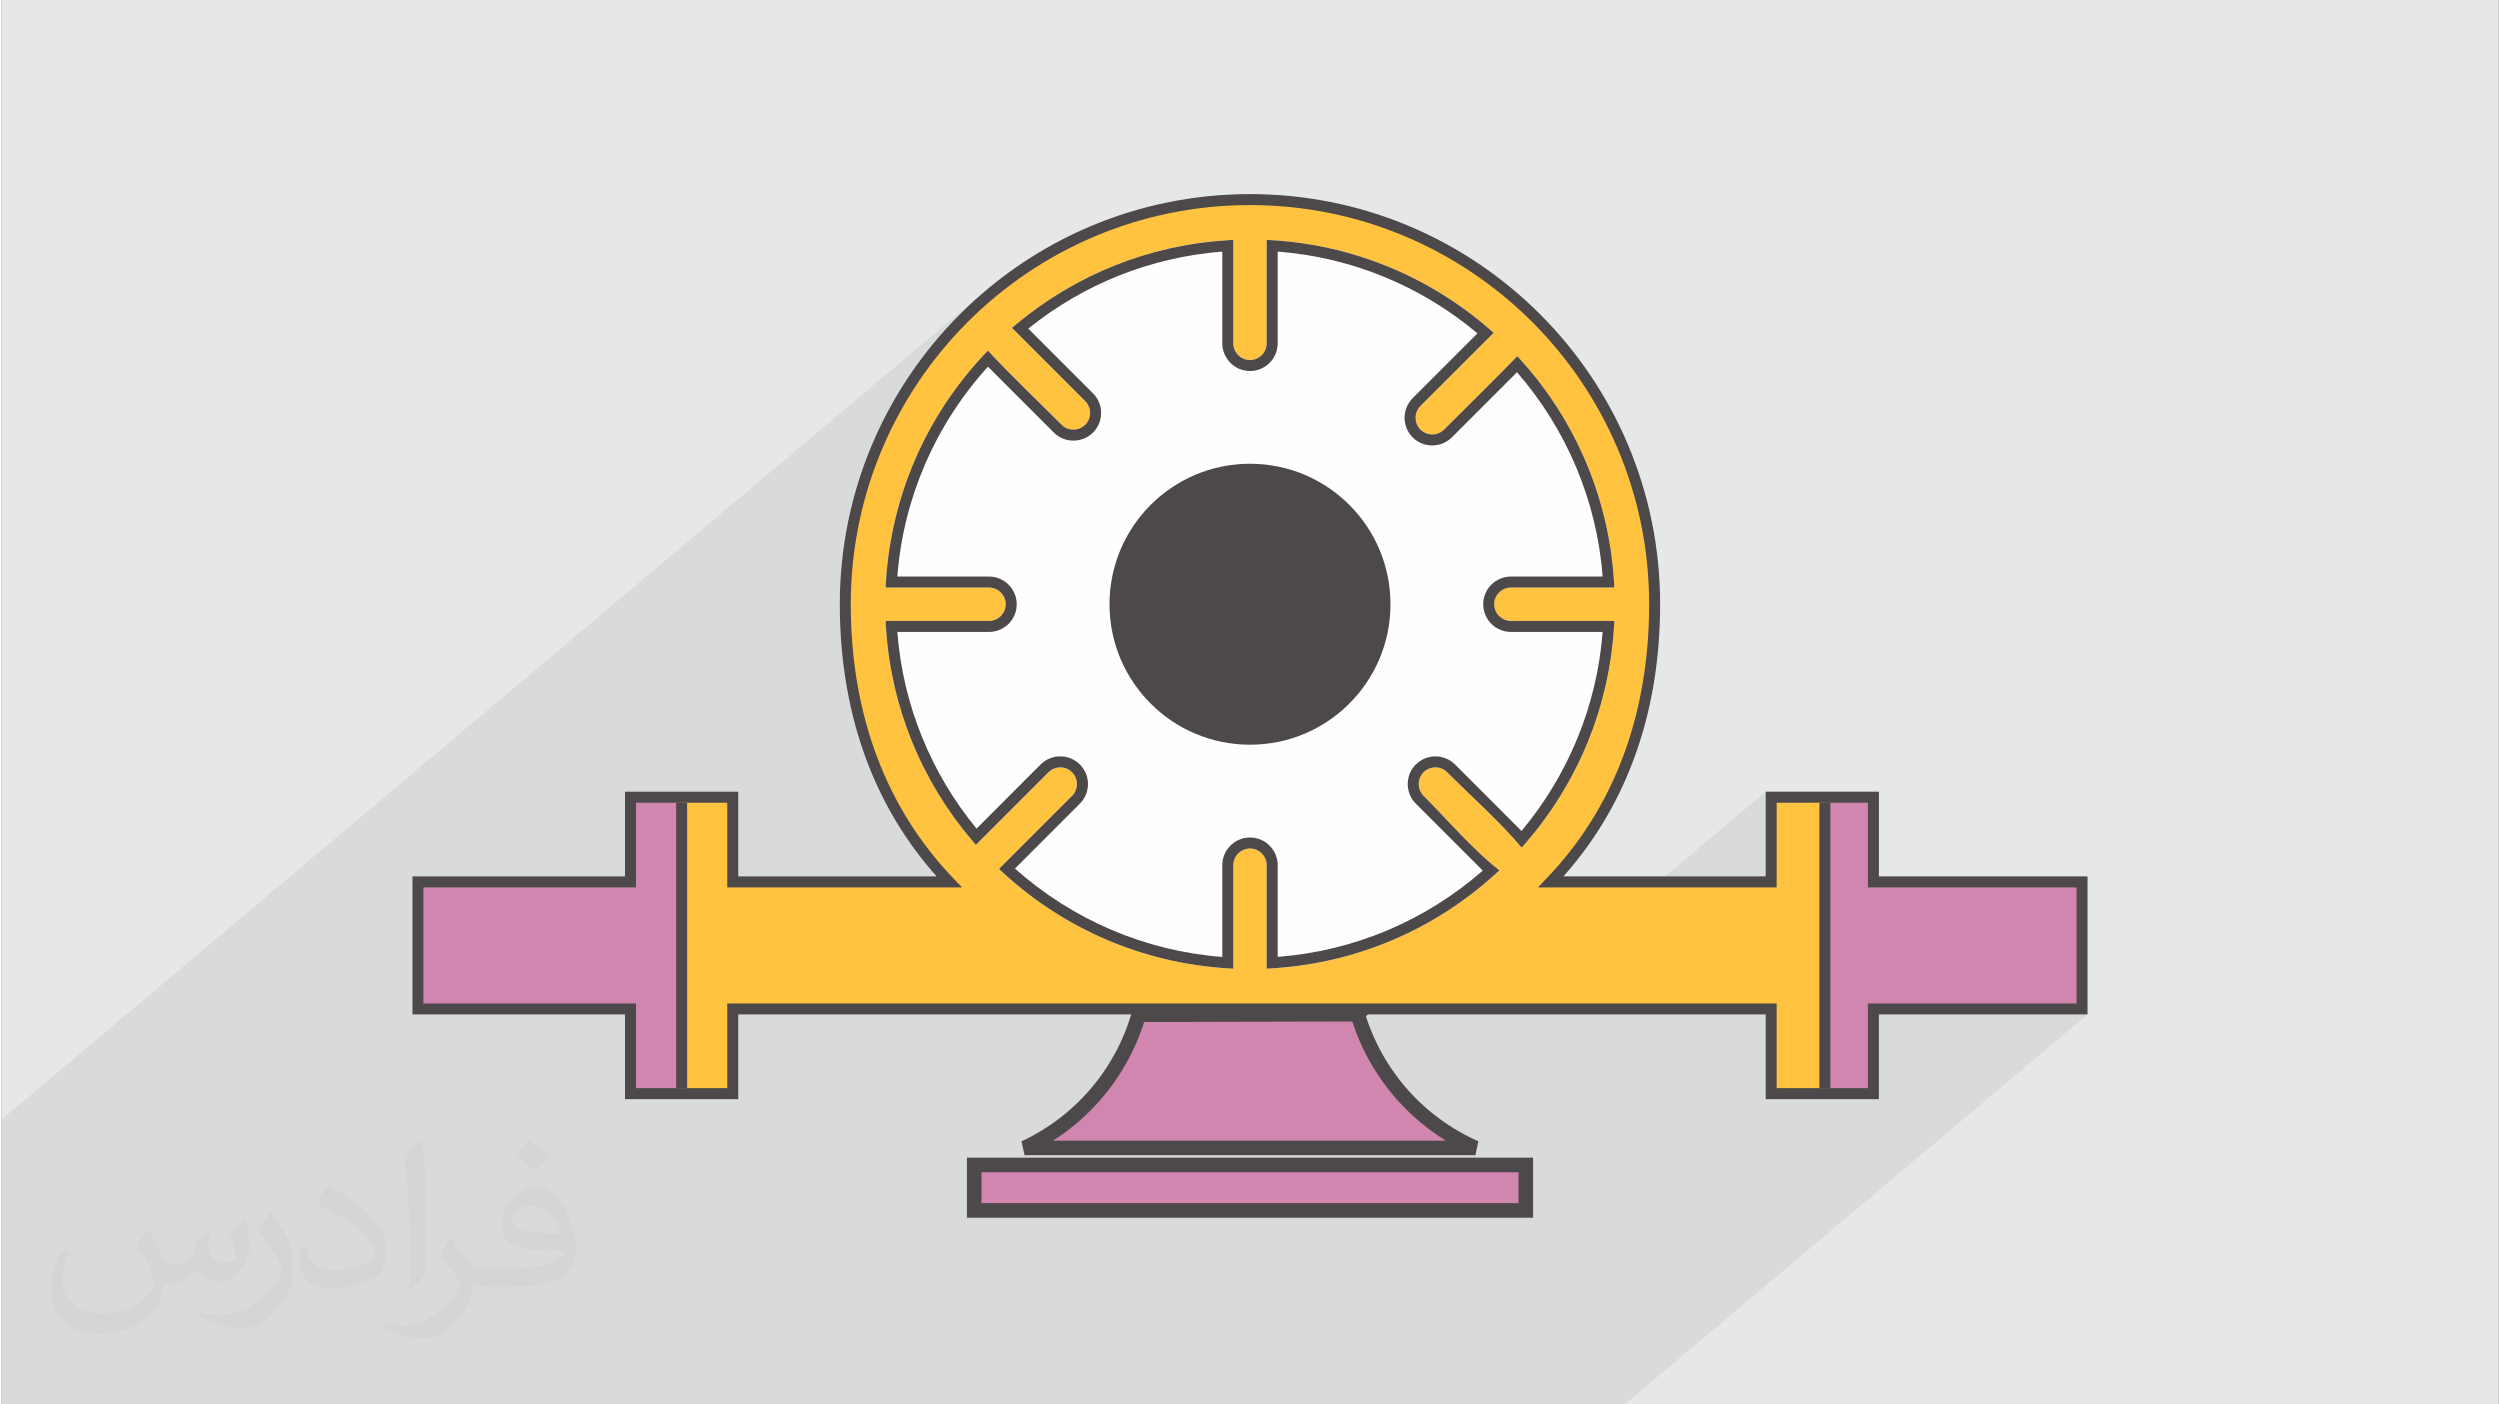 <?xml version="1.0" encoding="UTF-8"?>
<!DOCTYPE svg PUBLIC "-//W3C//DTD SVG 1.0//EN" "http://www.w3.org/TR/2001/REC-SVG-20010904/DTD/svg10.dtd">
<!-- Creator: CorelDRAW 2017 -->
<svg xmlns="http://www.w3.org/2000/svg" xml:space="preserve" width="356px" height="200px" version="1.0" shape-rendering="geometricPrecision" text-rendering="geometricPrecision" image-rendering="optimizeQuality" fill-rule="evenodd" clip-rule="evenodd"
viewBox="0 0 35600 20025"
 xmlns:xlink="http://www.w3.org/1999/xlink">
 <rect x="0" y="0" width="35600" height="20025" fill="#808080" stroke="none"/>
 <g id="Layer_x0020_1">
  <g id="_1302005102528">
   <path fill="#E6E7E8" d="M0 0l35600 0 0 20025 -35600 0 0 -20025z"/>
   <path fill="#373435" fill-opacity="0.078" d="M29570 14464l93 -79 0 0 0 -1811 -2975 0 0 -1208 0 0 -729 0 0 0 -729 0 -78 66 0 -145 -1527 1287 -1536 0 84 -89 81 -92 80 -93 77 -96 76 -98 73 -100 71 -103 69 -104 67 -107 65 -110 62 -111 59 -114 57 -115 55 -119 52 -120 50 -123 47 -124 44 -127 42 -130 39 -131 36 -134 33 -136 30 -138 27 -141 24 -142 22 -145 17 -147 15 -150 12 -151 8 -154 5 -156 2 -159 -7 -297 -23 -293 -36 -289 -51 -284 -65 -279 -77 -274 -91 -268 -103 -262 -116 -255 -127 -249 -139 -242 -150 -234 -161 -226 -172 -218 -181 -209 -191 -201 -200 -191 -210 -181 -218 -172 -226 -160 -234 -150 -242 -139 -248 -128 -256 -115 -262 -104 -268 -90 -274 -78 -279 -65 -284 -50 -289 -37 -293 -22 -297 -8 -297 8 -293 22 -289 37 -284 50 -279 65 -274 78 -268 90 -262 104 -256 115 -248 128 -242 139 -234 150 -226 160 -218 172 -777 654 25 -29 0 0 93 -105 0 0 95 -103 0 0 98 -100 0 0 0 0 101 -98 0 0 103 -96 0 0 104 -93 0 0 -13972 11769 0 4063 23139 0 6603 -5561 -1 0 1 0 -172 0z"/>
   <path fill="#FEFEFE" d="M25230 11288l1537 0 0 1207 2975 0 0 1969 -2975 0 0 1208 -1616 0 0 -1208 -5814 0c252,850 866,1546 1677,1903l-6428 0c791,-368 1385,-1061 1627,-1899l1578 -4 -7287 0 0 1208 -1615 0 0 -1208 -3031 0 0 -1969 3031 0 0 -1207 1615 0 0 1207 2827 0c-418,-467 -760,-1020 -1000,-1660 -243,-651 -380,-1391 -380,-2220 0,-1615 655,-3077 1713,-4135 1059,-1059 2521,-1713 4136,-1713 1615,0 3077,654 4136,1713 1058,1058 1713,2520 1713,4135 0,829 -137,1569 -381,2220 -239,640 -581,1193 -999,1660l2882 0 0 -1207 79 0zm-11362 5323l7864 0 0 648 -7864 0 0 -648z"/>
   <path fill="#FFC340" d="M25230 11366l1458 0 0 1208 2975 0 0 1811 -2975 0 0 1208 -1458 0 0 -1208 -14805 0 0 1208 -1458 0 0 -1208 -3030 0 0 -1811 3030 0 0 -1208 1458 0 0 1208 3085 0c-899,-939 -1480,-2257 -1480,-3959 0,-3187 2583,-5770 5770,-5770 3187,0 5770,2583 5770,5770 0,1702 -581,3020 -1481,3959l3141 0 0 -1208zm-7430 732c-65,0 -125,27 -168,70 -43,43 -70,102 -70,168l0 1475 -83 -5c-605,-37 -1183,-177 -1715,-404 -549,-234 -1050,-559 -1483,-957l-60 -56 1042 -1042c46,-46 69,-107 69,-168 0,-61 -23,-122 -69,-168 -46,-47 -107,-70 -168,-70 -61,0 -122,23 -169,70l-1035 1035 -55 -65c-359,-422 -651,-902 -862,-1424 -203,-506 -330,-1051 -365,-1621l-5 -83 1474 0c66,0 125,-27 169,-70 43,-43 70,-102 70,-168 0,-65 -27,-125 -70,-168 -44,-43 -103,-70 -169,-70l-1474 0 5 -83c38,-614 182,-1199 414,-1737 239,-556 574,-1061 982,-1497l57 -61c337,360 703,707 1052,1057 46,46 107,69 168,69 61,0 122,-23 169,-69 46,-47 69,-108 69,-169 0,-61 -23,-122 -69,-168l-1045 -1045 66 -55c419,-349 894,-633 1409,-838 500,-198 1037,-322 1598,-356l83 -5 0 1475c0,65 27,124 70,168 43,43 103,70 168,70 65,0 125,-27 168,-70 43,-44 70,-103 70,-168l0 -1475 83 5c580,35 1134,166 1648,376 530,217 1016,519 1441,888l64 56 -1044 1043c-46,46 -69,107 -69,168 0,61 23,122 69,169 47,46 108,69 169,69 61,0 122,-23 168,-69 348,-348 702,-694 1045,-1047l56 62c387,430 703,925 930,1467 219,524 356,1092 392,1687l5 83 -1475 0c-65,0 -124,27 -168,70 -43,43 -70,103 -70,168 0,66 27,125 70,168 44,43 103,70 168,70l1475 0 -5 83c-35,579 -165,1131 -373,1642 -216,528 -516,1013 -883,1438l-60 69c-315,-372 -714,-727 -1062,-1074 -46,-47 -107,-70 -168,-70 -61,0 -122,23 -169,69 -46,47 -69,108 -69,169 0,61 23,122 69,168 336,336 713,779 1082,1062l-70 63c-430,390 -927,709 -1471,938 -526,222 -1097,359 -1695,396l-83 5 0 -1475c0,-66 -27,-125 -70,-168 -43,-43 -103,-70 -168,-70z"/>
   <path fill="#D186AF" stroke="#4D494A" stroke-width="208" d="M19335 14460c-2081,5 -3122,8 -3122,8 -242,838 -836,1531 -1627,1899l6428 0c-812,-358 -1426,-1055 -1679,-1907zm-5467 2150l7864 0 0 648 -7864 0 0 -648z"/>
   <circle fill="#4D494A" cx="17800" cy="8615" r="2003"/>
   <path fill="#4D494A" fill-rule="nonzero" d="M17800 11941c109,0 208,44 279,116 72,71 116,170 116,279l0 1307c550,-42 1075,-173 1561,-377 500,-211 960,-501 1363,-853l-955 -955c-77,-76 -115,-178 -115,-279 0,-101 38,-202 115,-279 78,-77 179,-116 280,-116 101,0 202,39 279,115l948 949c331,-396 602,-844 800,-1329 193,-471 316,-979 357,-1509l-1308 0c-108,0 -207,-44 -279,-115 -71,-72 -116,-171 -116,-280 0,-109 45,-208 116,-279 72,-71 171,-116 279,-116l1308 0c-42,-546 -172,-1069 -375,-1553 -209,-499 -496,-957 -846,-1360l-929 929c-77,77 -178,115 -279,115 -101,0 -203,-38 -280,-115 -76,-77 -115,-178 -115,-280 0,-101 39,-202 115,-279l924 -924c-397,-334 -846,-608 -1333,-807 -473,-194 -982,-318 -1515,-359l0 1308c0,108 -44,207 -116,279 -71,71 -170,116 -279,116 -109,0 -208,-45 -279,-116 -72,-72 -116,-171 -116,-279l0 -1308c-514,40 -1007,157 -1466,339 -473,188 -910,445 -1300,759l923 923c77,77 115,178 115,279 0,102 -38,203 -115,280 -77,77 -178,115 -280,115 -101,0 -202,-38 -279,-115l-939 -939c-371,408 -675,877 -897,1391 -215,498 -352,1036 -395,1601l1306 0c109,0 208,45 280,116 71,71 116,170 116,279 0,109 -45,208 -116,280 -72,71 -171,115 -280,115l-1306 0c40,523 160,1023 348,1489 193,479 458,922 781,1315l914 -915c77,-76 178,-115 280,-115 101,0 202,39 279,115 77,78 116,179 116,280 0,101 -39,203 -116,279l-925 926c405,361 870,658 1377,874 491,209 1022,343 1579,386l0 -1308c0,-109 44,-208 116,-279 71,-72 170,-116 279,-116zm0 157c-65,0 -125,27 -168,70 -43,43 -70,102 -70,168l0 1475 -83 -5c-605,-37 -1183,-178 -1715,-404 -549,-234 -1050,-559 -1482,-957l-61 -56 1042 -1042c46,-46 69,-107 69,-168 0,-61 -23,-122 -69,-168 -46,-47 -107,-70 -168,-70 -61,0 -122,23 -169,70l-1035 1035 -55 -65c-359,-422 -651,-902 -862,-1424 -203,-506 -330,-1051 -365,-1621l-5 -83 1474 0c66,0 125,-27 169,-70 43,-43 70,-102 70,-168 0,-65 -27,-125 -70,-168 -44,-43 -103,-70 -169,-70l-1474 0 5 -83c38,-614 182,-1199 414,-1737 239,-556 574,-1061 982,-1497l57 -61c337,360 703,708 1052,1057 46,46 107,69 168,69 61,0 122,-23 169,-69 46,-47 69,-108 69,-169 0,-61 -23,-122 -69,-168l-1045 -1045 66 -55c419,-349 894,-633 1409,-838 499,-198 1037,-322 1598,-356l83 -5 0 1475c0,65 27,125 70,168 43,43 103,70 168,70 65,0 125,-27 168,-70 43,-43 70,-103 70,-168l0 -1475 83 5c580,35 1134,166 1648,376 530,217 1016,519 1441,888l64 56 -1044 1043c-46,46 -69,107 -69,168 0,61 23,122 69,169 47,46 108,69 169,69 61,0 122,-23 168,-69 348,-348 702,-694 1045,-1047l56 62c387,430 703,925 930,1467 219,524 356,1092 392,1687l5 83 -1475 0c-65,0 -124,27 -168,70 -43,43 -70,103 -70,168 0,66 27,125 70,168 44,43 103,70 168,70l1475 0 -5 83c-35,579 -165,1131 -373,1642 -216,528 -516,1013 -883,1438l-60 69c-315,-372 -714,-727 -1062,-1074 -46,-47 -107,-70 -168,-70 -61,0 -122,23 -169,69 -46,47 -69,108 -69,169 0,61 23,122 69,168 336,336 713,779 1082,1062l-70 63c-430,390 -927,709 -1470,938 -527,222 -1098,359 -1696,396l-83 5 0 -1475c0,-66 -27,-125 -70,-168 -43,-43 -103,-70 -168,-70z"/>
   <path fill="#D186AF" d="M9696 15593l0 -4227 -729 0 0 1208 -3030 0 0 1811 3030 0 0 1208 729 0z"/>
   <path fill="#D186AF" d="M25959 15593l0 -4227 729 0 0 1208 2975 0 0 1811 -2975 0 0 1208 -729 0z"/>
   <path fill="#4D494A" fill-rule="nonzero" d="M25230 11287l1537 0 0 1208 2975 0 0 1969 -2975 0 0 1208 -1615 0 0 -1208 -14648 0 0 1208 -1615 0 0 -1208 -3031 0 0 -1969 3031 0 0 -1208 1615 0 0 1208 2827 0c-418,-467 -760,-1020 -1000,-1660 -243,-651 -380,-1391 -380,-2220 0,-1615 655,-3077 1713,-4135 1059,-1059 2521,-1713 4136,-1713 1615,0 3077,654 4136,1713 1058,1058 1712,2520 1712,4135 0,829 -136,1569 -380,2220 -239,640 -582,1193 -999,1660l2883 0 0 -1208 78 0zm1380 158l-1301 0 0 1207 -3403 0 127 -133c459,-479 834,-1058 1089,-1739 236,-633 369,-1355 369,-2165 0,-1571 -637,-2994 -1667,-4024 -1030,-1030 -2452,-1667 -4024,-1667 -1572,0 -2995,637 -4025,1667 -1029,1030 -1667,2453 -1667,4024 0,810 133,1532 370,2165 255,681 630,1260 1089,1739l127 133 -3347 0 0 -1207 -1301 0 0 1207 -3031 0 0 1655 3031 0 0 1207 1301 0 0 -1207 14962 0 0 1207 1301 0 0 -1207 2975 0 0 -1655 -2975 0 0 -1207z"/>
   <path fill="#4D494A" fill-rule="nonzero" d="M9775 11445l0 4069 -157 0 0 -4069 157 0z"/>
   <path fill="#4D494A" fill-rule="nonzero" d="M26075 11445l0 4069 -157 0 0 -4069 157 0z"/>
   <path fill="#373435" fill-opacity="0.031" d="M2102 17538c67,103 111,202 155,311 31,64 48,183 198,183 44,0 107,-14 163,-45 63,-33 111,-82 135,-159l61 -201 145 -72 10 10c-19,76 -24,148 -24,206 0,169 145,233 262,233 68,0 128,-33 128,-95 0,-81 -34,-216 -78,-338 68,-68 136,-136 214,-191l12 6c34,144 53,286 53,381 0,92 -41,195 -75,263 -70,132 -194,237 -344,237 -114,0 -240,-57 -327,-163l-5 0c-83,101 -209,194 -412,194l-63 0c-10,134 -39,229 -82,313 -122,237 -480,404 -817,404 -470,0 -705,-272 -705,-632 0,-223 72,-431 184,-577l92 37c-70,134 -116,261 -116,385 0,338 274,499 591,499 293,0 657,-188 722,-404 -24,-237 -114,-348 -250,-565 42,-72 95,-144 160,-220l13 0zm5414 -1273c99,62 196,136 290,221 -53,74 -118,142 -201,201 -94,-76 -189,-142 -286,-212 66,-74 131,-146 197,-210zm51 925c-160,0 -291,105 -291,183 0,167 320,219 702,217 -48,-196 -215,-400 -411,-400zm-359 894c208,0 390,-6 528,-41 155,-39 286,-118 286,-171 0,-15 0,-31 -5,-46 -87,9 -186,9 -274,9 -281,0 -496,-64 -581,-223 -22,-43 -36,-93 -36,-148 0,-153 65,-303 181,-406 97,-84 204,-138 313,-138 196,0 354,159 463,408 60,136 101,292 101,490 0,132 -36,243 -118,326 -153,148 -434,204 -865,204l-197 0 0 0 -51 0c-106,0 -184,-19 -244,-66l-10 0c2,24 5,49 5,72 0,97 -32,220 -97,319 -192,286 -400,410 -579,410 -182,0 -405,-70 -606,-161l36 -70c66,27 155,45 279,45 325,0 751,-313 804,-617 -12,-25 -33,-58 -65,-93 -94,-113 -155,-208 -211,-307 49,-95 92,-171 134,-239l16 -2c139,282 265,445 546,445l43 0 0 0 204 0zm-1406 299c24,-130 26,-276 26,-412l0 -202c0,-377 -48,-925 -87,-1281 68,-75 163,-161 238,-219l21 6c51,449 64,971 64,1450 0,126 -5,250 -17,340 -8,114 -73,200 -214,332l-31 -14zm-1447 -596c7,177 94,317 397,317 189,0 349,-49 526,-133 31,-15 48,-33 48,-50 0,-111 -84,-257 -228,-391 -138,-126 -322,-237 -494,-311 -58,-25 -77,-52 -77,-76 0,-52 68,-159 123,-235l20 -2c196,103 416,255 579,426 148,157 240,315 240,488 0,128 -39,250 -102,361 -216,109 -446,191 -674,191 -276,0 -465,-129 -465,-434 0,-33 0,-85 12,-151l95 0zm-500 -502l172 278c63,103 121,214 121,391l0 227c0,183 -117,379 -306,572 -147,132 -278,188 -399,188 -180,0 -386,-56 -623,-159l26 -70c76,21 163,37 270,37 341,-2 690,-251 850,-556 19,-35 27,-68 27,-91 0,-35 -20,-74 -34,-109 -87,-165 -184,-315 -291,-453 56,-88 111,-173 172,-257l15 2z"/>
  </g>
 </g>
</svg>
